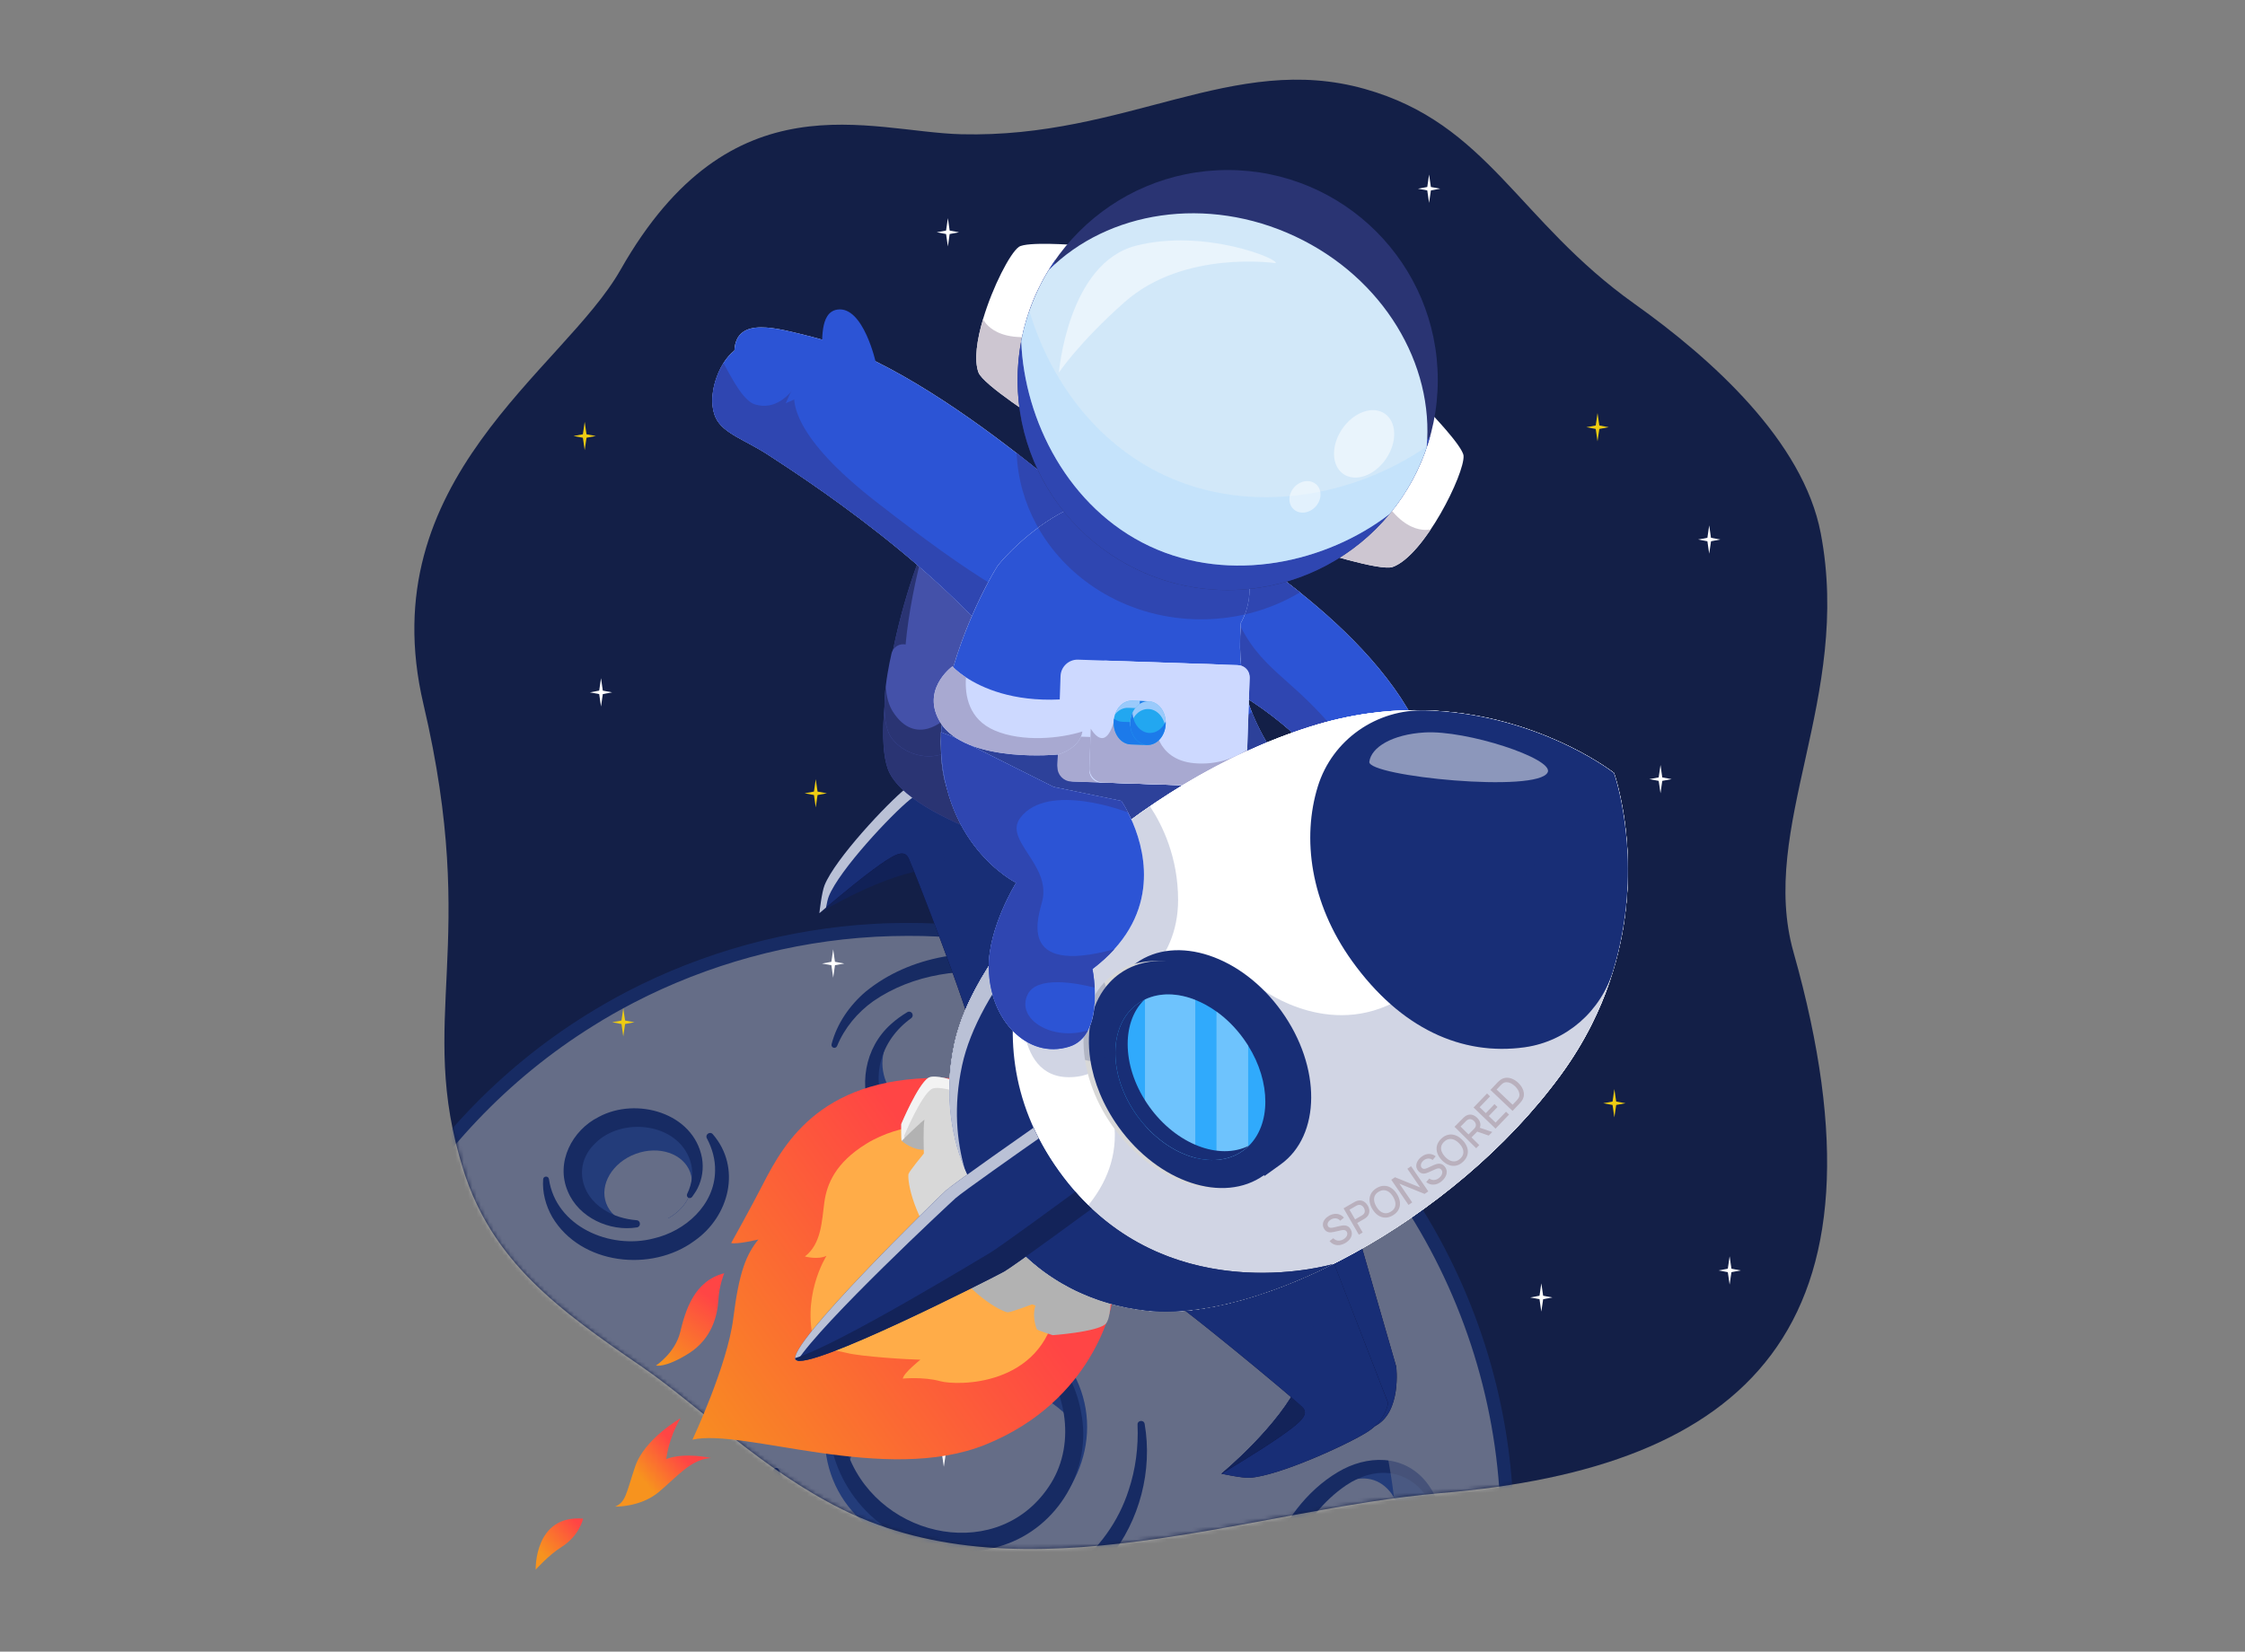 <?xml version="1.0" encoding="UTF-8"?>
<svg xmlns="http://www.w3.org/2000/svg" width="530" height="390" viewBox="0 0 530 390" fill="none">
  <rect x="0" y="0" width="530" height="390" fill="#808080" stroke="none"/>
  <path d="M99.956 166.229C113.409 223.463 98.126 240.337 109.371 276.189C116.189 297.928 131.911 309.273 151.436 322.661C165.195 332.105 179.762 346.975 198.98 356.48C242.108 377.799 296.03 356.235 340.211 352.555C411.962 346.577 448.588 313.933 423.411 224.833C415.069 195.316 437.262 164.819 429.841 125.91C425.701 104.172 404.091 84.702 385.895 71.763C358.284 52.13 351.313 29.216 322.23 21.01C291.103 12.23 266.018 32.661 226.979 31.7C205.267 31.169 172.647 17.627 146.498 63.7C133.046 87.411 87.495 113.196 99.956 166.229Z" fill="#131F47"></path>
  <g opacity="0.35">
    <mask id="mask0_1886_277" style="mask-type:luminance" maskUnits="userSpaceOnUse" x="97" y="18" width="335" height="348">
      <path d="M99.956 166.229C113.409 223.463 98.126 240.337 109.371 276.189C116.189 297.928 131.911 309.273 151.436 322.661C165.195 332.105 179.762 346.975 198.98 356.48C242.108 377.799 296.03 356.235 340.211 352.555C411.962 346.577 448.588 313.933 423.411 224.833C415.069 195.316 437.262 164.819 429.841 125.91C425.701 104.172 404.091 84.702 385.895 71.763C358.284 52.13 351.313 29.216 322.23 21.01C291.103 12.23 266.018 32.661 226.979 31.7C205.267 31.169 172.647 17.627 146.498 63.7C133.046 87.411 87.495 113.196 99.956 166.229Z" fill="white"></path>
    </mask>
    <g mask="url(#mask0_1886_277)">
      <path d="M355.003 376.53C354.4 382.039 353.46 387.548 352.192 393.026C349.279 405.597 344.576 417.984 337.993 429.829C300.007 498.182 213.792 522.793 145.425 484.814C90.992 454.572 64.291 393.762 74.85 335.731C77.549 320.881 82.691 306.215 90.429 292.295C102.512 270.556 119.471 253.243 139.179 240.968C142.348 238.986 145.589 237.136 148.901 235.419C166.698 226.19 186.304 220.804 206.35 219.69C206.524 219.68 206.708 219.669 206.882 219.659C208.109 219.598 209.335 219.537 210.572 219.516C213.015 219.455 215.469 219.455 217.912 219.506C234.533 219.925 251.277 223.287 267.326 229.818C272.632 231.964 277.866 234.458 282.997 237.31C284.101 237.923 285.195 238.546 286.279 239.19C286.933 239.568 287.577 239.967 288.221 240.365C336.153 269.677 360.809 323.477 355.003 376.53Z" fill="white"></path>
      <path d="M355.013 376.53C354.41 382.039 353.47 387.548 352.202 393.026C349.289 405.597 344.587 417.984 338.003 429.829C300.017 498.172 213.802 522.793 145.446 484.814C90.991 454.572 64.291 393.761 74.85 335.731C77.559 320.881 82.691 306.225 90.429 292.295C98.822 277.209 109.545 264.26 121.924 253.631C127.383 248.95 133.148 244.729 139.179 240.968C142.348 238.986 145.589 237.136 148.901 235.429C166.698 226.19 186.304 220.814 206.34 219.69C206.514 219.679 206.688 219.669 206.872 219.659C208.088 219.598 209.325 219.547 210.562 219.516C213.005 219.444 215.458 219.444 217.901 219.506C234.523 219.925 251.267 223.287 267.316 229.818C272.621 231.964 277.866 234.458 282.987 237.309C284.091 237.923 285.185 238.546 286.258 239.19C286.912 239.568 287.556 239.977 288.2 240.365C295.795 245.016 302.818 250.269 309.217 256.053C343.207 286.725 359.889 331.888 355.013 376.53Z" fill="white"></path>
      <path d="M157.79 287.661C154.877 281.774 153.742 275.754 153.312 271.727C157.381 271.339 161.184 273.015 162.717 276.234C164.598 280.2 162.4 285.105 157.79 287.661Z" fill="#4272D9"></path>
      <path d="M145.431 484.817C213.798 522.795 300.003 498.175 337.989 429.832C344.572 417.976 349.274 405.599 352.188 393.029C353.465 387.561 354.396 382.042 354.999 376.533C356.072 366.722 356.103 356.869 355.142 347.16C355.091 347.61 355.05 348.059 354.999 348.509C354.396 354.018 353.465 359.526 352.188 365.005C349.274 377.575 344.572 389.962 337.989 401.808C299.992 470.161 213.788 494.771 145.431 456.793C103.254 433.348 77.729 391.567 73.282 346.945C67.844 401.46 94.493 456.517 145.431 484.817Z" fill="#4272D9"></path>
      <path d="M300.357 376.581C296.493 393.833 301.789 407.794 312.185 407.773C322.581 407.743 335.083 394.18 338.947 376.929C342.811 359.677 336.575 345.276 326.179 345.297C315.783 345.328 304.221 359.329 300.357 376.581Z" fill="#4272D9"></path>
      <path d="M292.655 365.155C287.186 377.971 287.871 393.24 295.006 405.147C297.388 408.99 300.669 412.22 305.157 413.824C305.678 414.008 305.944 414.58 305.76 415.102C305.617 415.5 305.249 415.746 304.85 415.756C302.152 415.827 299.381 415.03 296.948 413.701C280.91 404.268 277.853 376.97 290.651 363.775C291.602 362.804 293.228 363.919 292.655 365.155Z" fill="#1F4299"></path>
      <path d="M150.692 288.416C158.451 287.919 164.397 282.155 163.973 275.542C163.549 268.928 156.916 263.97 149.157 264.467C141.399 264.964 135.453 270.728 135.877 277.342C136.301 283.955 142.934 288.913 150.692 288.416Z" fill="#4272D9"></path>
      <path d="M155.986 288.463C161.461 286.437 164.572 281.212 162.936 276.792C161.3 272.372 155.535 270.431 150.061 272.457C144.586 274.483 141.475 279.708 143.111 284.128C144.747 288.548 150.512 290.489 155.986 288.463Z" fill="white"></path>
      <path d="M150.357 289.822C143.978 290.854 136.608 287.543 134.042 281.298C131.108 274.461 135.054 266.857 141.382 263.719C150.214 258.967 163.728 262.738 165.721 273.408C166.15 275.871 165.792 278.396 164.678 280.603C164.32 281.329 163.84 281.963 163.4 282.606C163.186 282.913 162.756 282.995 162.45 282.78C162.174 282.586 162.082 282.218 162.225 281.922C163.472 279.377 163.779 276.536 162.94 274.062C159.956 265.027 146.728 263.658 140.492 269.984C135.473 274.798 136.833 282.044 142.557 285.621C144.775 287.083 147.474 287.89 150.295 288.125C151.297 288.197 151.348 289.679 150.357 289.822Z" fill="#1F4299"></path>
      <path d="M168.265 267.804C175.124 275.714 172.19 287.222 163.972 292.976C153.77 300.519 137.077 298.659 130.381 287.386C128.817 284.657 127.999 281.499 128.224 278.453C128.296 277.636 129.471 277.605 129.594 278.413C131.25 289.675 144.069 295.092 154.271 292.435C161.764 290.728 168.705 284.545 168.817 276.481C168.889 273.864 168.173 271.228 166.875 268.775C166.394 267.896 167.611 267.058 168.265 267.804Z" fill="#1F4299"></path>
      <path d="M111.876 308.362C125.677 309.374 135.797 321.506 137.156 334.843C138.976 350.163 130.686 366.015 117.264 373.476C113.512 375.561 109.341 377.012 105.079 377.503C102.963 377.809 100.816 377.748 98.731 377.564C98.189 377.513 97.79 377.043 97.831 376.501C97.872 376.01 98.26 375.642 98.731 375.602C99.426 375.489 100.213 375.366 100.908 375.275C101.337 375.162 102.595 374.917 103.044 374.804C107.655 373.588 112.05 371.452 115.812 368.509C128.662 358.738 134.999 339.933 127.905 324.97C124.746 318.194 118.603 312.982 111.427 310.764C110.057 310.335 110.435 308.27 111.876 308.362Z" fill="#1F4299"></path>
      <path d="M122.622 346.293C124.976 333.015 117.961 320.67 106.953 318.719C95.946 316.769 85.115 325.952 82.761 339.231C80.408 352.509 87.423 364.854 98.43 366.805C109.438 368.755 120.269 359.572 122.622 346.293Z" fill="#4272D9"></path>
      <path d="M101.959 363.616C109.156 363.697 116.475 358.802 120.237 350.575C125.235 339.608 122.036 326.884 113.081 322.142C111.813 321.467 110.505 320.997 109.166 320.711C103.881 322.867 99.148 327.385 96.275 333.67C91.195 344.79 93.791 357.586 101.959 363.616Z" fill="white"></path>
      <path d="M82.745 333.699C86.231 324.45 96.096 317.265 106.287 318.246C117.665 319.125 125.28 329.488 124.953 340.434C124.851 345.279 123.4 350.041 120.895 354.17C115.539 363.144 104.202 369.133 93.877 365.77C91.455 364.973 89.206 363.716 87.345 362.05C85.475 360.394 83.993 358.371 82.991 356.173C82.766 355.673 82.981 355.09 83.481 354.865C83.921 354.661 84.422 354.814 84.698 355.182C89.819 362.285 98.989 363.972 106.543 359.853C111.869 357.022 115.804 351.901 117.511 346.168C120.394 336.714 116.039 325.635 105.613 324.041C97.466 322.774 89.37 327.894 84.923 334.803C84.125 336.029 82.224 335.069 82.745 333.699Z" fill="#1F4299"></path>
      <path d="M270.227 336.212C272.129 347.199 269.052 359.065 261.998 367.772C247.227 386.363 219.453 388.121 200.767 374.467C191.74 367.977 184.994 358.257 182.561 347.434C182.407 346.606 183.573 346.249 183.879 347.066C185.679 352.064 188.214 356.745 191.454 360.853C201.022 373.077 216.765 380.292 232.272 378.729C247.738 377.39 261.702 366.73 266.455 351.859C268.101 346.944 268.776 341.67 268.551 336.396C268.489 335.364 270.033 335.16 270.227 336.212Z" fill="#1F4299"></path>
      <path d="M233.392 365.598C249.945 360.94 259.922 344.933 255.674 329.844C251.427 314.756 234.565 306.3 218.012 310.957C201.458 315.615 191.482 331.622 195.729 346.711C199.976 361.799 216.839 370.255 233.392 365.598Z" fill="#4272D9"></path>
      <path d="M200.164 346.114C202.801 355.813 211.531 363.581 222.939 365.154C238.14 367.239 252.349 357.561 254.68 343.539C255.017 341.556 255.089 339.594 254.925 337.682C250.304 331.499 243.016 327.043 234.307 325.837C218.881 323.711 204.365 332.603 200.164 346.114Z" fill="white"></path>
      <path d="M229.017 308.554C241.795 310.097 253.019 320.665 255.216 333.44C257.915 346.87 249.809 360.657 236.786 364.878C227.401 368.087 216.617 366.176 208.654 360.371C196.561 351.775 191.542 334.789 199.525 321.789C200.353 320.44 201.324 319.183 202.367 318.008C202.623 317.721 203.052 317.701 203.338 317.957C203.604 318.192 203.635 318.59 203.43 318.866C201.662 321.268 200.333 323.956 199.505 326.766C197.859 332.357 198.196 338.448 200.353 343.824C208.081 363.58 236.254 369.262 248.081 350.293C254.184 340.492 251.659 327.022 243.727 318.907C239.76 314.666 234.486 311.63 228.71 310.21C227.677 309.964 227.953 308.431 229.017 308.554Z" fill="#1F4299"></path>
      <path d="M268.164 283.365C273.132 280.095 276.832 275.669 278.621 270.314C281.852 260.605 277.916 250.599 269.452 242.28C263.901 236.822 256.337 232.335 247.423 229.699C224.913 223.045 202.332 230.69 196.976 246.777C194.982 252.766 195.657 259.072 198.448 264.979C203.16 274.954 214.047 283.202 228.184 287.382" fill="white"></path>
      <path d="M277.81 270.043C280.325 260.947 275.99 251.769 269.612 245.31C254.319 229.591 224.889 223.52 206.172 236.398C202.42 239.076 199.384 242.704 197.616 246.996C197.473 247.344 197.064 247.518 196.716 247.374C196.4 247.242 196.236 246.894 196.318 246.567C197.565 241.712 200.58 237.379 204.383 234.139C225.564 216.898 263.356 225.738 276.992 248.713C279.548 253.067 281.194 258.126 280.989 263.226C280.897 265.771 280.355 268.275 279.415 270.585C279.241 271.024 278.74 271.229 278.301 271.055C277.912 270.881 277.698 270.442 277.81 270.043Z" fill="#1F4299"></path>
      <path d="M269.664 263.943C271.745 251.157 259.167 238.472 241.57 235.609C223.973 232.746 208.02 240.79 205.94 253.576C203.859 266.362 216.437 279.047 234.034 281.91C251.631 284.773 267.584 276.729 269.664 263.943Z" fill="#4272D9"></path>
      <path d="M262.909 254.553C263.669 245.055 252.073 236.379 237.008 235.173C221.943 233.967 209.114 240.689 208.354 250.186C207.593 259.684 219.189 268.36 234.254 269.566C249.319 270.772 262.148 264.05 262.909 254.553Z" fill="white"></path>
      <path d="M215.116 240.423C207.827 245.676 205.251 254.547 209.442 262.631C216.128 275.284 231.942 281.355 245.732 280.425C256.557 279.812 268.63 272.995 267.607 260.874C266.248 249.13 255.433 241.118 244.893 237.306C244.086 237.019 244.454 235.803 245.282 235.997C257.15 238.828 269.529 247.536 271.359 260.465C272.8 271.063 265.062 279.781 255.474 282.98C246.427 286.189 236.297 285.566 227.372 282.398C218.438 279.147 210.097 273.036 206.1 264.185C202.594 256.571 204.035 247.434 210.383 241.792C211.559 240.719 212.847 239.81 214.186 239.002C214.584 238.757 215.116 238.89 215.351 239.299C215.576 239.687 215.474 240.167 215.116 240.423Z" fill="#1F4299"></path>
      <path d="M329.102 380.13C333.978 365.762 331.858 352.055 324.368 349.514C316.878 346.973 306.853 356.561 301.977 370.929C297.101 385.298 299.221 399.005 306.711 401.546C314.201 404.087 324.226 394.499 329.102 380.13Z" fill="white"></path>
      <path d="M337.455 354.405C332.906 346.832 324.851 345.963 317.777 350.725C307.105 357.982 300.992 372.198 300.553 384.871C300.379 391.985 302.199 400.979 309.303 404.086C313.924 406.007 319.188 404.27 323.246 401.49C329.952 396.87 334.552 389.941 337.772 382.459C338.099 381.672 339.306 382.102 339.06 382.919C335.871 393.589 328.531 405.026 317.195 408.276C306.707 411.056 298.938 403.38 296.863 393.6C294.91 384.943 296.382 375.847 299.612 367.752C302.935 359.699 308.25 352.105 315.866 347.588C322.633 343.541 331.342 343.326 336.648 349.867C337.588 351.022 338.345 352.299 338.968 353.608C339.173 354.037 338.989 354.538 338.559 354.742C338.14 354.916 337.67 354.773 337.455 354.405Z" fill="#1F4299"></path>
      <g opacity="0.6">
        <path d="M324.34 310.045C318.012 324.967 336.259 348.289 327.539 390.724C323.839 408.722 345.725 396.529 347.105 360.145C348.372 326.418 328.797 299.528 324.34 310.045Z" fill="white"></path>
      </g>
      <g opacity="0.6">
        <path d="M297.817 273.298C299.186 279.205 309.082 285.705 315.522 296.437C322.411 307.904 332.317 305.563 323.894 284.142C314.908 261.309 295.241 262.168 297.817 273.298Z" fill="white"></path>
      </g>
      <path d="M213.993 504.231C189.98 504.231 166.244 498.129 144.675 486.151C91.039 456.349 62.365 395.794 73.344 335.453C76.145 320.082 81.44 305.313 89.086 291.547C100.883 270.34 117.923 252.403 138.368 239.669C141.537 237.686 144.849 235.795 148.192 234.058C166.081 224.778 186.157 219.279 206.254 218.155L206.51 218.145C206.602 218.134 206.704 218.134 206.796 218.124C208.115 218.053 209.341 218.002 210.517 217.981C212.929 217.92 215.424 217.91 217.928 217.971C235.132 218.4 251.938 221.916 267.885 228.396C273.272 230.572 278.608 233.117 283.719 235.969C284.792 236.572 285.927 237.205 287.041 237.87C287.695 238.248 288.35 238.657 289.004 239.055C312.485 253.415 331.202 274.101 343.131 298.875C354.805 323.117 359.436 350.027 356.512 376.682C355.909 382.231 354.948 387.842 353.67 393.351C350.665 406.32 345.83 418.84 339.318 430.553C320.744 463.963 290.271 488.154 253.512 498.65C240.479 502.391 227.2 504.231 213.993 504.231ZM214.34 220.986C213.083 220.986 211.836 221.006 210.599 221.037C209.454 221.068 208.258 221.109 206.949 221.18L206.704 221.19C206.602 221.2 206.5 221.2 206.397 221.211C186.75 222.315 167.103 227.69 149.592 236.776C146.321 238.473 143.08 240.312 139.983 242.264C119.968 254.723 103.295 272.281 91.754 293.029C84.282 306.509 79.089 320.971 76.359 336.005C65.616 395.047 93.666 454.315 146.168 483.473C167.655 495.411 190.962 501.073 213.962 501.073C263.223 501.073 311.074 475.093 336.64 429.071C343.019 417.604 347.741 405.36 350.685 392.656C351.943 387.26 352.873 381.771 353.466 376.344C359.344 322.657 333.399 269.788 287.389 241.651C286.755 241.253 286.121 240.864 285.477 240.496C284.383 239.842 283.269 239.219 282.227 238.626C277.218 235.846 272.004 233.352 266.73 231.216C251.13 224.87 234.683 221.436 217.846 221.017C216.681 221.006 215.506 220.986 214.34 220.986Z" fill="#1F4299"></path>
    </g>
  </g>
  <path d="M406.137 127.397L403.939 127.806L403.51 130.739L403.081 127.806L400.883 127.397L403.081 126.988L403.51 124.055L403.929 126.988L406.137 127.397Z" fill="white"></path>
  <path d="M379.78 100.873L377.572 101.282L377.143 104.215L376.713 101.282L374.516 100.873L376.724 100.464L377.143 97.531L377.572 100.464L379.78 100.873Z" fill="#EECC13"></path>
  <path d="M340.004 44.553L337.806 44.962L337.377 47.905L336.948 44.962L334.75 44.553L336.948 44.154L337.377 41.211L337.806 44.154L340.004 44.553Z" fill="white"></path>
  <path d="M226.405 54.85L224.197 55.259L223.778 58.192L223.349 55.259L221.141 54.85L223.349 54.441L223.778 51.508L224.197 54.441L226.405 54.85Z" fill="white"></path>
  <path d="M140.663 102.951L138.465 103.36L138.036 106.293L137.606 103.36L135.398 102.951L137.606 102.543L138.036 99.609L138.455 102.543L140.663 102.951Z" fill="#EECC13"></path>
  <path d="M144.512 163.483L142.314 163.891L141.885 166.825L141.456 163.891L139.258 163.483L141.456 163.074L141.885 160.141L142.314 163.074L144.512 163.483Z" fill="white"></path>
  <path d="M195.218 187.319L193.01 187.727L192.58 190.661L192.161 187.727L189.953 187.319L192.161 186.91L192.58 183.977L193.01 186.91L195.218 187.319Z" fill="#EECC13"></path>
  <path d="M149.78 241.381L147.572 241.79L147.143 244.723L146.724 241.79L144.516 241.381L146.724 240.972L147.143 238.039L147.572 240.972L149.78 241.381Z" fill="#EECC13"></path>
  <path d="M199.327 227.516L197.119 227.915L196.7 230.858L196.271 227.915L194.062 227.516L196.271 227.108L196.7 224.164L197.119 227.108L199.327 227.516Z" fill="white"></path>
  <path d="M225.45 343.014L223.252 343.423L222.822 346.356L222.393 343.423L220.195 343.014L222.393 342.605L222.822 339.672L223.252 342.605L225.45 343.014Z" fill="white"></path>
  <path d="M394.639 183.975L392.431 184.384L392.012 187.317L391.583 184.384L389.375 183.975L391.583 183.566L392.012 180.633L392.431 183.566L394.639 183.975Z" fill="white"></path>
  <path d="M383.746 260.508L381.549 260.907L381.119 263.851L380.69 260.907L378.492 260.508L380.69 260.1L381.119 257.156L381.549 260.1L383.746 260.508Z" fill="#EECC13"></path>
  <path d="M410.957 299.983L408.76 300.391L408.33 303.325L407.901 300.391L405.703 299.983L407.901 299.574L408.33 296.641L408.76 299.574L410.957 299.983Z" fill="white"></path>
  <path d="M366.504 306.365L364.306 306.774L363.877 309.708L363.448 306.774L361.25 306.365L363.448 305.957L363.877 303.023L364.306 305.957L366.504 306.365Z" fill="white"></path>
  <path d="M163.477 339.941C163.477 339.941 171.726 322.393 173.106 311.344C174.486 300.296 176.152 296.27 179.035 292.682C179.035 292.682 173.842 293.909 172.615 293.51C172.615 293.51 177.277 285.16 180.016 279.805C185.24 269.615 194.215 253.539 224.187 254.571L262.459 307.931C262.459 307.931 258.432 330.681 232.671 341.106C209.089 350.641 175.478 337.202 163.477 339.941Z" fill="url(#paint0_linear_1886_277)"></path>
  <path d="M222.633 265.58C222.633 265.58 212.952 264.865 204.508 270.077C197.302 274.523 195.196 279.521 194.603 283.956C194.01 288.392 193.898 293.706 190.023 296.691C190.023 296.691 193.1 297.518 195.114 296.537C195.114 296.537 188.715 306.574 192.61 318.358C192.61 318.358 196.607 318.623 199.949 319.472C203.282 320.32 214.301 321.015 217.286 321.066C217.286 321.066 213.32 324.183 213.136 325.522C213.136 325.522 218.002 325.042 221.968 326.135C225.945 327.229 246.011 327.505 249.323 308.853C252.625 290.19 222.633 265.58 222.633 265.58Z" fill="#FFAC48"></path>
  <path d="M170.978 300.648C170.978 300.648 169.802 303.398 169.587 306.985C169.383 310.572 168.105 316.132 162.554 319.607C157.004 323.082 154.867 322.438 154.867 322.438C154.867 322.438 159.365 319.474 160.571 314.589C161.767 309.704 163.73 302.488 170.978 300.648Z" fill="url(#paint1_linear_1886_277)"></path>
  <path d="M160.662 334.883C160.662 334.883 152.147 339.727 149.939 346.309C147.731 352.901 147.751 354.608 145.227 355.753C145.227 355.753 151.176 355.937 155.51 352.319C159.844 348.701 163.126 344.531 167.849 344.275C167.849 344.275 161.817 342.844 157.289 344.5C157.299 344.51 157.78 339.686 160.662 334.883Z" fill="url(#paint2_linear_1886_277)"></path>
  <path d="M244.796 313.919C244.796 313.919 243.242 310.445 244.837 307.389C246.431 304.333 249.989 306.53 249.989 306.53L254.313 309.75L253.659 313.194L244.796 313.919Z" fill="#B2B2B2"></path>
  <path d="M212.852 269.377C212.852 269.377 215.642 271.963 219.046 271.431C222.45 270.9 221.52 266.832 221.52 266.832L219.864 261.702L216.388 261.211L212.852 269.377Z" fill="#B2B2B2"></path>
  <path d="M259.044 204.423L230.606 184.657C230.606 184.657 220.803 179.956 215.753 184.882C210.703 189.818 193.438 215.614 193.438 215.614C193.438 215.614 208.597 206.191 220.312 205.077C232.027 203.963 246.972 219.028 246.972 219.028" fill="#112157"></path>
  <path d="M252.778 209.561L221.876 183.734C221.876 183.734 217.981 182.845 213.872 186.146C209.497 189.652 197.189 202.754 194.664 209.019C193.969 210.746 193.438 215.631 193.438 215.631C193.438 215.631 201.074 209.08 206.042 205.421C210.999 201.763 213.402 200.393 214.495 202.641C215.651 205.002 229.359 240.385 229.492 244.136C229.614 247.876 252.778 209.561 252.778 209.561Z" fill="#090B33"></path>
  <path d="M252.778 209.553C252.778 209.553 239.969 230.739 233.356 240.06C231.076 243.28 229.522 245.079 229.492 244.118C229.359 240.367 215.651 204.984 214.495 202.623C213.391 200.375 210.999 201.745 206.042 205.403C201.074 209.062 193.438 215.624 193.438 215.624C193.438 215.624 193.969 210.738 194.664 209.011C197.189 202.756 209.497 189.654 213.872 186.138C217.981 182.837 221.876 183.726 221.876 183.726L223.542 185.116L252.778 209.553Z" fill="#182E76"></path>
  <g opacity="0.7">
    <path d="M252.778 209.55C252.778 209.55 252.522 209.98 252.062 210.736L224.544 187.74L222.878 186.35C222.878 186.35 218.983 185.461 214.874 188.762C210.499 192.268 198.191 205.37 195.666 211.635C195.421 212.238 195.196 213.25 195.012 214.293C194.041 215.11 193.438 215.631 193.438 215.631C193.438 215.631 193.969 210.746 194.664 209.019C197.189 202.764 209.497 189.662 213.872 186.146C217.981 182.845 221.876 183.734 221.876 183.734L223.542 185.124L252.778 209.55Z" fill="white"></path>
  </g>
  <g opacity="0.2">
    <path d="M252.779 209.554C252.779 209.554 239.971 230.741 233.357 240.061C228.266 228.645 219.731 206.294 223.533 185.117L252.779 209.554Z" fill="#182E76"></path>
  </g>
  <path d="M264.912 116.76L263.502 125.1L262.786 129.351L250.356 202.62C250.356 202.62 245.51 201.465 239.142 199.391C237.895 198.982 236.586 198.542 235.257 198.072C225.28 194.536 213.443 189.14 210.049 182.578C204.969 172.777 213.31 133.347 223.359 119.427C227.959 113.05 243.333 113.663 254.026 114.981C255.222 115.125 256.356 115.288 257.419 115.441C261.876 116.106 264.912 116.76 264.912 116.76Z" fill="#4451A9"></path>
  <path d="M263.49 125.104L262.775 129.355L252.91 187.529L250.355 202.625C250.355 202.625 250.253 202.604 250.058 202.553C250.007 202.543 249.936 202.522 249.874 202.502C249.823 202.492 249.762 202.471 249.701 202.461C249.649 202.451 249.609 202.441 249.557 202.43C249.537 202.42 249.517 202.42 249.496 202.42C249.414 202.4 249.312 202.369 249.21 202.349C249.189 202.349 249.169 202.338 249.138 202.328C249.057 202.308 248.965 202.287 248.873 202.257C248.75 202.226 248.617 202.185 248.484 202.154C248.382 202.124 248.28 202.103 248.177 202.073C248.065 202.042 247.963 202.011 247.85 201.981C247.707 201.94 247.564 201.899 247.411 201.868C247.104 201.787 246.777 201.695 246.44 201.603C246.133 201.521 245.816 201.429 245.489 201.337C245.111 201.224 244.712 201.112 244.293 200.989C242.77 200.54 241.022 200.008 239.141 199.395C238.773 199.272 238.405 199.15 238.027 199.027C237.761 198.945 237.495 198.853 237.229 198.761C236.585 198.547 235.921 198.312 235.246 198.077C225.269 194.54 213.432 189.144 210.038 182.583C205.847 174.509 210.764 146.352 218.247 128.885C213.861 144.614 211.847 162.101 215.006 168.182C216.57 171.187 227.058 164.288 228.04 159.158C230.575 145.902 236.371 129.427 250.477 122.089C250.845 121.895 257.582 124.399 263.49 125.104Z" fill="#2A3473"></path>
  <path d="M214.01 152.249L227.707 156.47C228.934 156.848 229.752 158.013 229.701 159.321C229.517 164.094 228.546 175.112 223.414 177.657C219.151 179.772 213.335 178.096 210.524 174.325C207.386 170.114 209.277 159.526 210.462 154.344C210.83 152.729 212.456 151.769 214.01 152.249Z" fill="#4451A9"></path>
  <path d="M229.705 159.316C229.531 164.089 228.55 175.106 223.418 177.651C219.155 179.767 213.339 178.091 210.528 174.319C208.596 171.723 208.575 166.726 209.117 162.055C209.25 164.477 209.833 166.562 210.794 168.054C216.303 176.609 223.326 169.577 223.326 169.577C223.326 169.577 223.807 171.774 224.502 172.061C227.435 173.215 228.897 163.373 229.541 158.273C229.664 158.59 229.715 158.948 229.705 159.316Z" fill="#2A3473"></path>
  <path d="M244.342 124.007C237.79 122.229 230.93 120.389 224.122 120.358C221.669 120.358 221.557 116.792 224.02 116.648C229.561 117.027 234.743 118.703 239.957 120.399C241.633 120.972 243.299 121.564 244.966 122.198C245.456 122.392 245.702 122.944 245.518 123.435C245.323 123.905 244.812 124.15 244.342 124.007Z" fill="#182E76"></path>
  <path d="M187.914 91.011C188.405 89.765 189.008 89.172 189.008 89.172C189.008 89.172 188.63 89.969 187.914 91.011Z" fill="#D8D8D8"></path>
  <path d="M266.469 129.685C266.469 129.685 222.493 87.2 191.601 79.524C183.587 77.531 173.794 74.516 173.385 82.774C169.439 85.84 166.73 93.853 168.979 98.657C170.758 102.428 176.043 103.889 181.543 107.528C187.042 111.166 225.274 135.235 243.112 162.104" fill="white"></path>
  <path d="M266.471 129.688L247.181 156.455L243.113 162.096C242.97 161.882 242.827 161.677 242.684 161.463C224.682 134.849 186.992 111.128 181.544 107.52C176.044 103.871 170.759 102.42 168.981 98.649C167.274 95.01 168.419 89.522 170.79 85.741C171.547 84.535 172.426 83.513 173.387 82.766C173.785 74.508 183.578 77.523 191.603 79.516C222.495 87.212 266.471 129.688 266.471 129.688Z" fill="#2C54D5"></path>
  <path d="M263.356 127.061L256.108 137.118C246.673 129.933 240.498 119.12 240.008 106.938C253.471 117.526 263.356 127.061 263.356 127.061Z" fill="#2F46B1"></path>
  <path d="M306.897 139.878C300.14 143.915 292.136 146.246 283.539 146.246C282.844 146.246 282.169 146.236 281.484 146.195L281.903 122.984C281.903 122.995 293.915 129.495 306.897 139.878Z" fill="#E5E5E5"></path>
  <path d="M293.867 145.086C290.555 145.842 287.1 146.241 283.542 146.241C266.89 146.241 252.426 137.482 245.086 124.604C253.11 118.707 265.439 113.178 279.065 119.699C297.731 128.631 295.625 140.436 293.867 145.086Z" fill="#D8D8D8"></path>
  <path d="M255.204 147.092L243.121 162.106C242.978 161.891 242.835 161.687 242.691 161.472C224.69 134.858 187 111.137 181.552 107.529C176.052 103.881 170.767 102.429 168.989 98.658C167.281 95.02 168.426 89.531 170.798 85.75C172.996 89.746 175.551 94.683 178.25 95.5C182.973 96.921 186.315 93.354 187.92 91.013C186.489 94.662 187.338 103.298 206.821 118.475C229.464 136.095 242.64 144.465 255.204 147.092Z" fill="#2F46B1"></path>
  <path d="M206.821 85.835C206.821 85.835 203.867 72.161 197.672 73.101C193.307 73.765 194.35 81.093 193.911 83.148C193.635 83.802 189.842 84.875 185.508 95.207" fill="#2C54D5"></path>
  <path d="M281.902 123C281.902 123 319.52 143.359 333.586 169.625L311.271 179.017C311.271 179.017 297.736 163.666 281.258 158.771" fill="white"></path>
  <path d="M333.586 169.609L318.089 176.13L311.271 179.002C311.271 179.002 297.736 163.651 281.258 158.755L281.472 146.624L281.892 122.984C281.902 122.995 319.52 143.343 333.586 169.609Z" fill="#2C54D5"></path>
  <path d="M318.089 176.14L311.271 179.012C311.271 179.012 297.736 163.661 281.258 158.765C281.258 158.765 286.972 136.485 292.87 147.952C298.779 159.419 306.241 160.4 318.089 176.14Z" fill="#2F46B1"></path>
  <path d="M306.897 139.878C300.14 143.915 292.136 146.246 283.539 146.246C282.844 146.246 282.169 146.236 281.484 146.195L281.903 122.984C281.903 122.995 293.915 129.495 306.897 139.878Z" fill="#2F46B1"></path>
  <path d="M235.546 133.549C231.294 140.366 221.245 160.551 222.196 178.304C222.809 189.71 227.358 193.726 235.751 199.705C259.262 216.446 301.429 179.234 301.429 179.234C301.429 179.234 295.275 170.087 294.048 163.229C293.374 159.468 292.321 156.126 292.944 147.091C292.944 147.091 302.819 131.066 279.083 119.701C255.347 108.336 235.546 133.549 235.546 133.549Z" fill="white"></path>
  <path d="M301.43 179.238C301.43 179.238 259.274 216.45 235.752 199.699C227.349 193.72 222.8 189.714 222.197 178.308C222.003 174.731 222.259 171.052 222.821 167.413C225.059 152.962 232.154 139.001 235.548 133.554C235.548 133.554 255.338 108.35 279.074 119.705C302.81 131.07 292.936 147.095 292.936 147.095C292.312 156.13 293.365 159.462 294.04 163.223C294.326 164.797 294.868 166.504 295.542 168.18C297.781 173.811 301.43 179.238 301.43 179.238Z" fill="#2C54D5"></path>
  <path d="M301.43 179.239C301.43 179.239 259.274 216.451 235.752 199.7C227.349 193.721 222.8 189.715 222.197 178.309C222.003 174.732 222.259 171.052 222.821 167.414C239.902 175.457 282.172 177.236 295.542 168.181C297.781 173.812 301.43 179.239 301.43 179.239Z" fill="#2D419A"></path>
  <path d="M293.867 145.086C290.555 145.842 287.1 146.241 283.542 146.241C266.89 146.241 252.426 137.482 245.086 124.604C253.11 118.707 265.439 113.178 279.065 119.699C297.731 128.631 295.625 140.436 293.867 145.086Z" fill="#2F46B1"></path>
  <path d="M253.531 184.54L286.539 185.654C288.737 185.726 290.597 183.988 290.679 181.791L291.384 161.013C291.456 158.816 289.718 156.956 287.52 156.874L254.512 155.76C252.314 155.688 250.454 157.426 250.372 159.623L249.667 180.401C249.585 182.609 251.323 184.469 253.531 184.54Z" fill="#CDD9FF"></path>
  <path d="M249.896 173.76L249.65 181.077C249.589 182.917 251.041 184.47 252.881 184.532L287.207 185.697C289.037 185.758 290.591 184.307 290.652 182.467L291.398 160.371C291.46 158.531 290.008 156.978 288.178 156.917L283.977 156.773L283.476 171.562C283.415 173.402 281.861 174.853 280.021 174.792L249.896 173.76Z" fill="#A8A9D1"></path>
  <path d="M259.878 184.772L291.363 185.835C292.896 185.886 294.184 184.68 294.235 183.147L295.023 159.936C295.074 158.403 293.867 157.116 292.334 157.064L260.849 156.002C259.316 155.95 258.028 157.156 257.977 158.689L257.19 181.9C257.128 183.433 258.335 184.721 259.878 184.772Z" fill="#CDD9FF"></path>
  <path d="M295.001 160.192L294.235 182.881C294.173 184.567 292.763 185.875 291.086 185.824L260.133 184.782C258.446 184.72 257.138 183.32 257.189 181.634L257.956 158.945C258.017 157.269 259.417 155.95 261.104 156.001L292.057 157.044C293.744 157.105 295.063 158.516 295.001 160.192Z" fill="#CDD9FF"></path>
  <path d="M294.429 177.061L294.235 182.886C294.174 184.573 292.763 185.881 291.087 185.83L260.42 184.787C258.58 184.726 257.128 183.173 257.189 181.333L257.506 172.063C257.506 172.073 257.516 172.084 257.516 172.094C261.237 177.838 262.904 170.469 262.904 170.469L272.635 170.796C272.635 170.796 272.646 179.35 281.897 180.209C287.315 180.709 291.577 178.911 294.429 177.061Z" fill="#A8A9D1"></path>
  <path d="M262.917 170.466C262.825 173.317 264.614 175.688 266.935 175.77L270.85 175.903L271.198 165.58L267.282 165.447C264.962 165.366 263.009 167.614 262.917 170.466Z" fill="#22A7F0"></path>
  <g opacity="0.7">
    <path d="M263.234 168.677C264.032 167.686 265.146 167.083 266.362 167.134L270.267 167.267L269.971 175.872L270.83 175.903L271.177 165.58L267.262 165.447C265.483 165.386 263.899 166.735 263.234 168.677Z" fill="#CDD9FF"></path>
  </g>
  <path d="M262.917 170.472C262.825 173.324 264.625 175.695 266.935 175.777L270.85 175.91L271.198 165.587L269.092 165.516L268.918 170.575L265.013 170.442C264.267 170.421 263.582 170.156 262.989 169.716C262.948 169.961 262.928 170.217 262.917 170.472Z" fill="#1C7AEA"></path>
  <path d="M275.2 170.899C275.297 168.05 273.5 165.677 271.186 165.599C268.873 165.521 266.919 167.767 266.823 170.615C266.727 173.464 268.524 175.837 270.837 175.915C273.15 175.993 275.104 173.748 275.2 170.899Z" fill="#22A7F0"></path>
  <g opacity="0.7">
    <path d="M266.832 170.606C266.822 170.912 266.832 171.219 266.863 171.526C267.292 169.124 269.06 167.356 271.125 167.417C273.18 167.489 274.836 169.379 275.102 171.802C275.153 171.505 275.184 171.199 275.194 170.892C275.286 168.04 273.497 165.669 271.187 165.588C268.876 165.516 266.924 167.754 266.832 170.606Z" fill="#CDD9FF"></path>
  </g>
  <path d="M266.832 170.599C266.74 173.45 268.528 175.821 270.849 175.903C273.159 175.985 275.112 173.736 275.204 170.885C275.214 170.711 275.204 170.538 275.193 170.374C274.447 172.03 272.996 173.123 271.37 173.072C269.193 173.001 267.476 170.895 267.363 168.289C267.046 168.974 266.862 169.761 266.832 170.599Z" fill="#1C7AEA"></path>
  <path d="M137.666 358.59C137.666 358.59 136.828 362.596 132.555 365.294C129.478 367.236 126.463 370.639 126.463 370.639C126.463 370.639 126.064 357.629 137.666 358.59Z" fill="url(#paint3_linear_1886_277)"></path>
  <path d="M225.726 255.302C225.726 255.302 220.636 253.554 219.143 254.515C216.669 256.12 212.764 265.42 212.764 265.42C212.764 265.42 212.723 269.201 212.846 269.385C212.846 269.385 218.039 264.306 218.244 264.418C217.906 266.054 218.111 271.685 218.1 272.38C218.1 272.38 214.676 276.519 214.482 277.214C214.277 277.909 214.533 285.227 222.424 296.234L240.569 283.224L225.726 255.302Z" fill="#D8D8D8"></path>
  <g opacity="0.7">
    <path d="M240.582 283.213L240.071 283.581L226.454 257.969C226.454 257.969 221.364 256.211 219.871 257.182C217.397 258.787 213.493 268.087 213.493 268.087C213.493 268.087 213.493 268.363 213.493 268.772C213.114 269.14 212.879 269.375 212.879 269.375C212.746 269.191 212.787 265.42 212.787 265.42C212.787 265.42 216.692 256.109 219.166 254.515C220.658 253.554 225.749 255.302 225.749 255.302L240.582 283.213Z" fill="white"></path>
  </g>
  <path d="M262.266 306.232C262.266 306.232 262.286 311.619 260.896 312.722C258.586 314.552 248.517 315.267 248.517 315.267C248.517 315.267 244.919 314.102 244.796 313.918C244.796 313.918 251.277 310.637 251.236 310.402C249.58 310.198 244.305 308.195 243.641 307.99C243.641 307.99 238.622 309.901 237.896 309.871C237.17 309.84 230.321 307.254 222.43 296.237L240.574 283.227L262.266 306.232Z" fill="#B2B2B2"></path>
  <path d="M320.026 289.445L329.624 322.712C329.624 322.712 330.933 333.505 324.646 336.704C318.349 339.903 288.367 347.977 288.367 347.977C288.367 347.977 302.157 336.643 306.972 325.911C311.787 315.18 302.31 296.191 302.31 296.191" fill="#090B33"></path>
  <path d="M324.646 336.706C318.349 339.905 288.367 347.979 288.367 347.979C288.367 347.979 302.157 336.645 306.962 325.914C308.873 321.642 308.526 316.072 307.422 310.91C305.735 303.092 302.3 296.193 302.3 296.193L320.026 289.438L323.982 303.163L329.624 322.715C329.624 322.715 330.933 333.518 324.646 336.706Z" fill="#182E76"></path>
  <path d="M322.101 337.794C312.666 341.433 288.367 347.973 288.367 347.973C288.367 347.973 302.157 336.639 306.962 325.908C307.35 325.039 307.646 324.109 307.861 323.148L322.101 337.794Z" fill="#132359"></path>
  <g opacity="0.2">
    <path d="M323.978 303.174L319.327 309.684C319.327 309.684 313.235 310.338 307.418 310.91C305.732 303.092 302.297 296.193 302.297 296.193L320.022 289.438L323.978 303.174Z" fill="#182E76"></path>
  </g>
  <path d="M313.15 293.727L327.697 331.276C327.697 331.276 327.288 335.252 322.851 338.083C318.128 341.098 301.763 348.548 295.026 348.926C293.176 349.028 288.371 347.966 288.371 347.966C288.371 347.966 297.03 342.835 302.09 339.309C307.15 335.783 309.215 333.954 307.436 332.196C305.565 330.346 276.452 306.011 272.936 304.683C269.419 303.354 313.15 293.727 313.15 293.727Z" fill="#090B33"></path>
  <path d="M327.697 331.284C327.697 331.284 327.288 335.259 322.851 338.09C318.118 341.105 301.763 348.556 295.026 348.944C293.166 349.047 288.371 347.984 288.371 347.984C288.371 347.984 297.03 342.853 302.09 339.327C307.15 335.801 309.215 333.982 307.436 332.214C306.526 331.314 299.217 325.131 291.52 318.846C283.352 312.172 274.745 305.385 272.936 304.701C269.419 303.372 313.16 293.734 313.16 293.734L319.345 309.688L327.697 331.284Z" fill="#182E76"></path>
  <g opacity="0.2">
    <path d="M319.327 309.68C308.747 313.942 298.944 316.947 291.512 318.838C283.344 312.164 274.737 305.378 272.928 304.693C269.411 303.364 313.153 293.727 313.153 293.727L319.327 309.68Z" fill="#182E76"></path>
  </g>
  <path d="M270.559 309.458C244.543 306.473 234.72 287.412 234.72 287.412C234.72 287.412 219.816 272 225.336 246.398C230.846 220.807 268.167 184.545 309.435 171.545C314.168 170.053 318.757 169.051 323.174 168.438C330.472 167.426 337.301 167.498 343.526 168.234C366.353 170.922 381.042 182.512 381.042 182.512C381.042 182.512 387.319 200.131 382.534 222.606C381.226 228.738 379.1 235.228 375.798 241.82C373.805 245.806 371.382 249.822 368.458 253.829C342.903 288.751 296.575 312.452 270.559 309.458Z" fill="white"></path>
  <path d="M270.559 309.465C244.543 306.481 234.72 287.42 234.72 287.42C234.72 287.42 219.816 272.008 225.336 246.406C230.846 220.815 268.167 184.553 309.435 171.553C314.168 170.061 318.757 169.059 323.174 168.446C330.472 167.434 337.301 167.506 343.526 168.242C366.353 170.93 381.042 182.519 381.042 182.519C381.042 182.519 387.319 200.139 382.534 222.614C381.226 228.746 379.1 235.236 375.798 241.828C373.805 245.814 371.382 249.83 368.458 253.836C342.903 288.759 296.575 312.46 270.559 309.465Z" fill="white"></path>
  <path d="M382.524 222.634C381.216 228.766 379.1 235.256 375.788 241.848C373.794 245.834 371.372 249.851 368.448 253.847C342.903 288.759 296.575 312.46 270.559 309.465C256.953 307.902 247.774 301.943 242.111 296.608C236.948 291.754 234.72 287.42 234.72 287.42C234.72 287.42 219.816 272.008 225.336 246.406C230.856 220.815 268.167 184.553 309.435 171.553C314.168 170.061 318.757 169.059 323.174 168.446C330.482 167.434 337.301 167.506 343.526 168.242C366.353 170.93 381.032 182.519 381.032 182.519C381.032 182.519 383.322 188.948 384.078 199.005C384.579 205.597 384.415 213.732 382.524 222.634Z" fill="white"></path>
  <path d="M382.524 222.632C381.216 228.764 379.1 235.254 375.788 241.846C373.794 245.832 371.372 249.848 368.448 253.844C342.903 288.757 296.575 312.458 270.559 309.463C256.953 307.899 247.774 301.941 242.111 296.606C236.948 291.751 234.72 287.418 234.72 287.418C234.72 287.418 219.816 272.006 225.336 246.404C227.033 238.565 231.704 229.724 238.563 220.853C246.833 210.163 258.272 199.432 271.489 190.387C283.082 182.435 296.054 175.772 309.435 171.561C314.168 170.069 318.757 169.067 323.174 168.454C330.482 167.442 337.301 167.514 343.526 168.249C366.353 170.937 381.032 182.527 381.032 182.527C381.032 182.527 383.322 188.956 384.078 199.012C384.579 205.594 384.415 213.73 382.524 222.632Z" fill="white"></path>
  <g opacity="0.2">
    <path d="M265.787 234.082C265.787 234.082 266.441 252.642 254.317 254.226C238.473 256.291 241.54 233.346 241.54 233.346L238.555 220.857C246.825 210.167 258.263 199.436 271.481 190.391C274.466 194.898 278.105 202.44 278.125 212.466C278.146 228.124 265.787 234.082 265.787 234.082Z" fill="#182E76"></path>
  </g>
  <g opacity="0.2">
    <path d="M382.523 222.632C381.215 228.764 379.099 235.254 375.787 241.846C373.793 245.832 371.371 249.849 368.447 253.845C342.901 288.757 296.574 312.458 270.558 309.464C256.952 307.9 247.773 301.941 242.109 296.606C254.029 289.718 266.326 278.547 262.472 261.939C262.135 260.468 298.312 233.803 298.312 233.803C298.312 233.803 315.199 246.404 332.28 234.794C352.991 220.721 380.509 171.98 384.077 199.013C384.578 205.595 384.414 213.73 382.523 222.632Z" fill="#182E76"></path>
  </g>
  <path d="M314.726 298.479C314.368 298.663 314.011 298.837 313.653 299.01C313.121 299.276 312.59 299.532 312.048 299.787C311.619 299.991 311.189 300.186 310.76 300.39C310.74 300.4 310.719 300.411 310.699 300.421C310.28 300.615 309.86 300.809 309.441 300.993C309.4 301.014 309.349 301.034 309.308 301.054C308.9 301.249 308.48 301.422 308.072 301.606C307.06 302.046 306.058 302.465 305.056 302.874C304.627 303.047 304.197 303.221 303.768 303.385C303.369 303.538 302.96 303.701 302.562 303.845C302.296 303.947 302.04 304.049 301.775 304.151C299.935 304.836 298.115 305.459 296.326 306.032C296.019 306.134 295.703 306.226 295.396 306.318C295.007 306.43 294.629 306.553 294.251 306.655C293.965 306.747 293.668 306.819 293.392 306.9C293.014 307.013 292.636 307.115 292.268 307.207C291.951 307.289 291.634 307.371 291.317 307.452C290.663 307.626 290.009 307.779 289.365 307.922C288.772 308.066 288.179 308.198 287.596 308.321C287.218 308.403 286.84 308.474 286.462 308.546C286.063 308.628 285.664 308.699 285.276 308.76C284.928 308.822 284.57 308.883 284.223 308.934C284.08 308.965 283.937 308.985 283.794 309.006C283.119 309.108 282.454 309.21 281.79 309.282C281.034 309.374 280.277 309.455 279.531 309.517C279.163 309.547 278.785 309.578 278.427 309.599C278.059 309.619 277.691 309.639 277.333 309.66C274.951 309.762 272.682 309.701 270.545 309.455C268.961 309.272 267.438 309.026 265.966 308.74C265.915 308.73 265.864 308.72 265.802 308.709C265.077 308.566 264.371 308.403 263.686 308.229C263.666 308.229 263.645 308.219 263.625 308.219C263.267 308.127 262.92 308.035 262.582 307.943C262.224 307.851 261.877 307.749 261.54 307.646C261.192 307.544 260.855 307.442 260.517 307.34C260.18 307.238 259.853 307.125 259.516 307.013C259.188 306.9 258.861 306.788 258.544 306.665C258.217 306.553 257.9 306.43 257.584 306.308C257.277 306.185 256.96 306.062 256.653 305.94C256.04 305.694 255.437 305.429 254.844 305.163C254.548 305.03 254.261 304.897 253.975 304.754C253.699 304.621 253.423 304.488 253.157 304.356C253.127 304.335 253.096 304.325 253.065 304.304C252.81 304.172 252.554 304.039 252.309 303.906C251.798 303.64 251.297 303.364 250.816 303.078C250.786 303.058 250.755 303.037 250.724 303.027C250.469 302.874 250.213 302.72 249.958 302.577C249.201 302.128 248.486 301.657 247.791 301.177C247.555 301.024 247.331 300.86 247.106 300.707C246.881 300.543 246.656 300.39 246.441 300.227C246.114 299.981 245.787 299.736 245.48 299.501C245.327 299.388 245.174 299.266 245.031 299.143C244.601 298.806 244.182 298.458 243.794 298.121C243.589 297.958 243.395 297.784 243.211 297.62C243.027 297.457 242.843 297.283 242.659 297.12C242.475 296.956 242.291 296.782 242.117 296.619C247.474 293.522 252.902 289.567 256.909 284.641C280.931 308.086 313.673 298.785 314.726 298.479Z" fill="#132359"></path>
  <path d="M384.31 204.41C384.371 209.847 383.921 216.03 382.521 222.622C382.357 223.389 382.183 224.166 381.989 224.942C381.897 225.31 381.805 225.689 381.703 226.067C381.509 226.823 381.304 227.569 381.079 228.325C381.018 228.56 380.947 228.785 380.875 229.02C380.865 229.071 380.844 229.112 380.834 229.163C380.834 229.184 380.824 229.194 380.814 229.215C377.911 238.771 369.835 245.894 359.95 247.284C348.849 248.837 337.9 245.587 328.281 237.105C329.61 236.471 330.939 235.715 332.278 234.805C352.978 220.732 380.487 172.022 384.064 198.993C384.075 199.116 384.085 199.238 384.095 199.361C384.126 199.739 384.146 200.117 384.177 200.516C384.187 200.71 384.197 200.904 384.208 201.109C384.218 201.313 384.228 201.507 384.238 201.702C384.248 201.845 384.248 201.988 384.259 202.131C384.269 202.386 384.279 202.652 384.289 202.918C384.3 203.194 384.3 203.47 384.31 203.756C384.3 203.96 384.31 204.185 384.31 204.41Z" fill="#E5E5E5"></path>
  <path d="M314.74 298.469C298.395 306.676 282.376 310.826 270.559 309.466C244.543 306.482 234.72 287.421 234.72 287.421C234.72 287.421 219.816 272.009 225.336 246.407C227.84 234.776 236.907 220.948 249.931 208.102C249.501 208.715 225.745 242.759 249.951 276.496C274.168 310.274 314.086 298.663 314.74 298.469Z" fill="#182E76"></path>
  <g opacity="0.7">
    <path d="M227.134 251.548C225.038 261.278 225.887 269.536 227.757 276.036C224.824 269.004 222.636 258.927 225.335 246.407C227.839 234.776 236.906 220.948 249.93 208.102C249.756 208.347 245.728 214.111 242.641 223.136C234.535 232.967 229.005 242.871 227.134 251.548Z" fill="white"></path>
  </g>
  <g opacity="0.2">
    <path d="M314.737 298.479C314.379 298.663 314.021 298.837 313.653 299.01C313.121 299.276 312.59 299.532 312.048 299.787C311.619 299.991 311.189 300.186 310.76 300.39C310.74 300.4 310.719 300.411 310.699 300.421C310.28 300.615 309.86 300.809 309.441 300.993C309.4 301.014 309.349 301.034 309.308 301.054C308.9 301.249 308.48 301.422 308.072 301.606C307.06 302.046 306.058 302.465 305.056 302.874C304.627 303.047 304.197 303.221 303.768 303.385C303.369 303.538 302.96 303.701 302.562 303.845C302.296 303.947 302.04 304.049 301.775 304.151C299.935 304.836 298.115 305.459 296.326 306.032C296.019 306.134 295.703 306.226 295.396 306.318C295.007 306.43 294.629 306.553 294.251 306.655C293.965 306.747 293.668 306.819 293.392 306.9C293.014 307.013 292.636 307.115 292.268 307.207C291.951 307.289 291.634 307.371 291.317 307.452C290.663 307.626 290.009 307.779 289.365 307.922C288.772 308.066 288.179 308.198 287.596 308.321C287.218 308.403 286.84 308.474 286.462 308.546C286.063 308.628 285.664 308.699 285.276 308.76C284.928 308.822 284.57 308.883 284.223 308.934C284.08 308.965 283.937 308.985 283.794 309.006C283.119 309.108 282.454 309.2 281.79 309.282C281.034 309.374 280.277 309.455 279.531 309.517C279.163 309.547 278.785 309.578 278.427 309.599C278.059 309.619 277.691 309.639 277.333 309.66C274.951 309.762 272.682 309.701 270.545 309.455C268.961 309.272 267.438 309.036 265.966 308.74C265.915 308.73 265.864 308.72 265.802 308.709C265.087 308.556 264.371 308.403 263.686 308.229C263.666 308.229 263.645 308.219 263.625 308.219C263.267 308.127 262.92 308.035 262.582 307.943C262.224 307.851 261.877 307.749 261.54 307.646C261.192 307.544 260.855 307.442 260.517 307.34C260.18 307.238 259.853 307.125 259.516 307.013C259.188 306.9 258.861 306.788 258.544 306.665C258.217 306.553 257.9 306.43 257.584 306.308C257.277 306.185 256.96 306.062 256.653 305.94C256.04 305.684 255.437 305.429 254.844 305.163C254.548 305.03 254.261 304.897 253.975 304.754C253.699 304.621 253.423 304.488 253.157 304.356C253.127 304.335 253.096 304.325 253.065 304.304C252.81 304.172 252.554 304.039 252.309 303.906C251.798 303.64 251.297 303.354 250.816 303.078C250.786 303.058 250.755 303.037 250.724 303.027C250.469 302.874 250.213 302.72 249.958 302.577C249.201 302.128 248.486 301.657 247.791 301.177C247.555 301.024 247.331 300.86 247.106 300.707C246.881 300.543 246.656 300.39 246.441 300.227C246.114 299.981 245.787 299.736 245.48 299.501C245.327 299.388 245.174 299.266 245.031 299.143C244.601 298.806 244.182 298.458 243.794 298.121C243.589 297.958 243.395 297.784 243.211 297.62C243.017 297.457 242.833 297.283 242.659 297.12C242.475 296.956 242.291 296.782 242.117 296.619C247.474 293.522 252.902 289.567 256.909 284.641C280.931 308.086 313.673 298.785 314.737 298.479Z" fill="#182E76"></path>
  </g>
  <path d="M302.318 274.96L298.536 277.679L298.127 277.106C288.702 280.275 276.128 274.919 267.991 263.575C259.854 252.23 258.822 238.607 264.843 230.696L264.434 230.124L268.216 227.405C277.764 220.568 293.138 225.657 302.553 238.801C311.968 251.924 311.866 268.123 302.318 274.96Z" fill="#182E76"></path>
  <path d="M297.129 277.509C306.673 270.668 306.774 254.475 297.356 241.342C287.937 228.208 272.566 223.108 263.022 229.949C253.479 236.79 253.377 252.983 262.796 266.116C272.214 279.249 287.586 284.35 297.129 277.509Z" fill="#D8D8D8"></path>
  <path d="M298.402 277.488C288.854 284.336 273.49 279.236 264.065 266.103C260.436 261.044 258.218 255.535 257.41 250.282C256.306 243.097 257.829 236.382 261.99 231.957C262.685 231.211 263.452 230.536 264.29 229.933C273.838 223.086 289.202 228.186 298.627 241.319C308.052 254.452 307.949 270.651 298.402 277.488Z" fill="#182E76"></path>
  <g opacity="0.2">
    <path d="M261.859 248.162C260.489 250.738 258.23 250.902 256.145 250.278C255.041 243.093 256.564 236.379 260.724 231.953C262.452 236.685 264.241 243.676 261.859 248.162Z" fill="#182E76"></path>
  </g>
  <path d="M294.671 270.708C294.293 271.066 293.884 271.403 293.454 271.71C291.614 273.028 289.468 273.734 287.188 273.887C285.563 273.999 283.876 273.825 282.169 273.386C278.009 272.323 273.766 269.686 270.291 265.751C269.637 265.016 269.013 264.229 268.41 263.401C261.54 253.824 261.612 242.01 268.573 237.022C269.115 236.634 269.688 236.297 270.281 236.01C273.756 234.334 277.998 234.447 282.159 236.092C283.866 236.767 285.553 237.687 287.178 238.852C289.529 240.528 291.727 242.715 293.608 245.331C293.976 245.842 294.323 246.374 294.661 246.895C300.079 255.552 300.068 265.578 294.671 270.708Z" fill="#30AAFC"></path>
  <g opacity="0.3">
    <path d="M282.183 236.092V273.386C278.023 272.323 273.78 269.686 270.305 265.751V236.01C273.78 234.334 278.023 234.447 282.183 236.092Z" fill="white"></path>
  </g>
  <g opacity="0.3">
    <path d="M294.67 246.895V270.708C294.292 271.066 293.883 271.403 293.454 271.71C291.614 273.028 289.467 273.733 287.188 273.887V238.852C289.539 240.528 291.736 242.715 293.617 245.331C293.985 245.842 294.343 246.363 294.67 246.895Z" fill="white"></path>
  </g>
  <path d="M293.452 271.701C286.491 276.689 275.287 272.969 268.418 263.392C261.548 253.816 261.62 242.011 268.581 237.014C269.072 236.666 269.583 236.349 270.115 236.094C264.554 241.582 264.942 252.416 271.321 261.307C277.7 270.209 287.83 274.042 294.822 270.536C294.403 270.965 293.943 271.354 293.452 271.701Z" fill="#182E76"></path>
  <path d="M380.843 229.164C377.95 238.74 369.864 245.894 359.959 247.284C345.157 249.359 330.651 242.9 319.161 226.885C309.317 213.159 307.344 197.869 311.117 185.687C314.551 174.618 325.039 167.372 336.621 167.74C338.993 167.811 341.293 167.995 343.511 168.251C366.337 170.939 381.027 182.529 381.027 182.529C381.027 182.529 387.303 200.148 382.519 222.623C382.07 224.769 381.507 226.946 380.843 229.164Z" fill="#182E76"></path>
  <g opacity="0.5">
    <path d="M323.269 179.881C323.709 176.447 328.656 173.412 336.313 172.952C346.198 172.349 366.765 179.105 365.395 182.324C363.269 187.363 322.84 183.315 323.269 179.881Z" fill="white"></path>
  </g>
  <g opacity="0.2">
    <path d="M384.31 204.41C384.371 209.847 383.921 216.03 382.521 222.622C382.357 223.389 382.183 224.166 381.989 224.942C381.897 225.31 381.805 225.689 381.703 226.067C381.509 226.823 381.304 227.569 381.079 228.325C381.018 228.56 380.947 228.785 380.875 229.02C380.865 229.071 380.844 229.112 380.834 229.163C380.834 229.184 380.824 229.194 380.814 229.215C377.911 238.771 369.835 245.894 359.95 247.284C348.849 248.837 337.9 245.587 328.281 237.105C329.61 236.471 330.939 235.715 332.278 234.805C352.978 220.732 380.487 172.022 384.064 198.993C384.075 199.116 384.085 199.238 384.095 199.361C384.126 199.739 384.146 200.117 384.177 200.516C384.187 200.71 384.197 200.904 384.208 201.109C384.218 201.313 384.228 201.507 384.238 201.702C384.248 201.845 384.248 201.988 384.259 202.131C384.269 202.386 384.279 202.652 384.289 202.918C384.3 203.194 384.3 203.47 384.31 203.756C384.3 203.96 384.31 204.185 384.31 204.41Z" fill="#182E76"></path>
  </g>
  <path d="M237.052 300.235C234.895 301.452 190.357 324.171 187.811 321.044C185.665 317.63 221.484 282.749 223.324 281.093C225.174 279.437 243.993 266.273 243.993 266.273C245.537 269.667 247.489 273.08 249.943 276.494C252.396 279.907 255.003 282.861 257.712 285.406C257.722 285.426 239.219 299.019 237.052 300.235Z" fill="#182E76"></path>
  <g opacity="0.7">
    <path d="M245.22 268.824C241.233 271.614 227.188 281.487 225.603 282.907C223.988 284.359 194.108 312.178 188.241 321.295C188.047 321.244 187.903 321.172 187.811 321.06C185.665 317.646 221.484 282.764 223.324 281.108C225.174 279.443 243.993 266.289 243.993 266.289C244.382 267.137 244.791 267.975 245.22 268.824Z" fill="white"></path>
  </g>
  <path d="M257.721 285.423C257.721 285.423 239.219 299.026 237.052 300.242C234.895 301.458 190.356 324.178 187.811 321.051C187.749 320.949 187.719 320.826 187.719 320.683C197.798 317.678 231.767 296.941 233.658 295.868C235.61 294.764 250.923 283.553 253.837 281.406C255.104 282.847 256.402 284.176 257.721 285.423Z" fill="#132359"></path>
  <path d="M264.734 189.128C264.734 189.128 280.446 211.735 257.916 228.803C257.916 228.803 261.126 244.451 252.386 247.159C242.542 250.205 233.648 240.802 233.423 228.681C233.25 219.074 239.894 208.445 239.894 208.445C239.894 208.445 221.381 199.328 222.148 172.898L225.409 174.135L248.747 185.817L264.734 189.128Z" fill="white"></path>
  <path d="M263.078 224.118C261.637 225.712 259.93 227.276 257.916 228.809C257.916 228.809 258.294 230.659 258.437 233.193C258.601 236.229 258.437 240.255 256.873 243.27C255.943 245.059 254.522 246.5 252.386 247.154C242.552 250.2 233.648 240.797 233.423 228.686C233.25 219.069 239.894 208.45 239.894 208.45C239.894 208.45 221.381 199.333 222.148 172.914L225.409 174.151L248.747 185.832L264.724 189.134C264.724 189.134 265.409 190.115 266.288 191.822C269.253 197.576 274.415 211.598 263.078 224.118Z" fill="#2C54D5"></path>
  <path d="M240.886 193.086C236.858 198.381 248.021 204.032 246.099 212.597C245.394 215.765 239.465 230.585 263.078 224.125C261.637 225.72 259.93 227.284 257.916 228.817C257.916 228.817 258.294 230.666 258.437 233.201C254.246 232.138 244.78 230.329 242.613 234.816C239.751 240.713 248.542 245.936 256.873 243.278C255.943 245.067 254.522 246.508 252.386 247.162C242.552 250.208 233.648 240.805 233.423 228.694C233.25 219.077 239.894 208.458 239.894 208.458C239.894 208.458 221.381 199.341 222.148 172.922L225.409 174.159L248.747 185.84L264.724 189.141C264.724 189.141 265.409 190.123 266.288 191.829V191.84C266.298 191.829 247.448 184.461 240.886 193.086Z" fill="#2F46B1"></path>
  <path d="M337.409 97.156C337.409 97.156 345.362 105.373 345.515 107.632C345.801 111.822 336.274 131.18 328.781 133.878C325.847 134.93 310.289 129.892 310.289 129.892L337.409 97.156Z" fill="white"></path>
  <path d="M310.289 129.889C310.289 129.889 325.847 134.927 328.781 133.864C331.705 132.812 334.945 129.224 337.777 124.983C337.542 125.054 330.253 127.088 324.191 113.138C324.191 113.127 324.181 113.117 324.181 113.117L310.289 129.889Z" fill="#CDC6D1"></path>
  <path d="M245.855 99.615C245.855 99.615 232.054 90.857 230.991 87.924C229.938 85.001 230.634 80.217 232.085 75.332C234.354 67.698 238.443 59.797 240.519 58.305C242.359 56.977 253.756 57.855 253.756 57.855L249.892 78.224L245.855 99.615Z" fill="white"></path>
  <path d="M245.855 99.619C245.855 99.619 232.054 90.861 230.991 87.927C229.938 85.004 230.634 80.221 232.085 75.336C232.177 75.561 235.264 82.47 249.882 78.239C249.892 78.239 249.903 78.239 249.913 78.228L245.855 99.619Z" fill="#CDC6D1"></path>
  <path d="M285.862 97.812L285.79 97.976L285.719 97.843L285.862 97.812Z" fill="#2F46B1"></path>
  <path d="M285.713 97.844L285.57 97.885L285.652 97.711L285.713 97.844Z" fill="#2F46B1"></path>
  <path d="M289.833 139.326C317.226 139.326 339.432 117.124 339.432 89.737C339.432 62.35 317.226 40.148 289.833 40.148C262.44 40.148 240.234 62.35 240.234 89.737C240.234 117.124 262.44 139.326 289.833 139.326Z" fill="#2A3473"></path>
  <path d="M334.712 110.832C323.059 135.616 293.516 146.265 268.737 134.614C243.948 122.963 233.297 93.426 244.95 68.642C246.177 66.026 247.608 63.563 249.213 61.273C242.926 84.106 253.782 108.839 275.954 119.253C298.127 129.668 324.091 122.258 337.666 102.839C336.93 105.537 335.949 108.215 334.712 110.832Z" fill="#2F46B1"></path>
  <path d="M334.72 110.835C332.89 114.718 330.631 118.265 328.014 121.413C328.014 121.413 328.014 121.413 328.004 121.413C313.151 132.798 290.529 137.959 271.393 128.965C252.257 119.972 241.809 99.265 241.094 80.562V80.552C241.85 76.525 243.138 72.519 244.958 68.635C245.755 66.939 246.634 65.303 247.605 63.739C261.538 49.84 284.907 46.028 305.781 55.829C326.655 65.641 338.635 86.071 336.805 105.673C336.212 107.421 335.517 109.138 334.72 110.835Z" fill="#D2E8F9"></path>
  <g opacity="0.35">
    <path d="M334.72 110.835C332.89 114.719 330.631 118.265 328.014 121.413C328.014 121.413 328.014 121.413 328.004 121.413C313.151 132.799 290.529 137.96 271.393 128.966C252.257 119.972 241.809 99.266 241.094 80.563V80.553C241.544 78.151 242.188 75.759 243.016 73.398C247.769 89.434 258.533 104.529 274.817 112.184C295.568 121.935 319.918 117.09 336.826 105.419C336.815 105.511 336.815 105.592 336.805 105.674C336.212 107.422 335.517 109.139 334.72 110.835Z" fill="#ADDBFF"></path>
  </g>
  <g opacity="0.5">
    <path d="M327.218 108.336C329.908 104.391 329.772 99.613 326.912 97.664C324.053 95.715 319.554 97.333 316.864 101.278C314.173 105.224 314.31 110.002 317.169 111.951C320.029 113.9 324.528 112.282 327.218 108.336Z" fill="white"></path>
  </g>
  <g opacity="0.5">
    <path d="M310.598 119.607C312.07 117.985 312.135 115.647 310.743 114.383C309.351 113.12 307.029 113.411 305.556 115.032C304.084 116.654 304.019 118.993 305.411 120.256C306.803 121.519 309.125 121.229 310.598 119.607Z" fill="white"></path>
  </g>
  <g opacity="0.5">
    <path d="M249.984 87.98C249.984 87.98 252.111 62.123 268.19 58.014C284.27 53.905 302.036 61.172 301.157 62.143C301.157 62.143 279.537 58.903 265.502 71.331C254.676 80.918 249.984 87.98 249.984 87.98Z" fill="white"></path>
  </g>
  <path d="M255.533 172.72C254.929 176.798 249.788 178.158 249.788 178.158C249.788 178.158 229.568 180.202 222.617 171.504C216.647 163.267 224.835 157.359 224.835 157.359C224.835 157.359 225.867 158.514 228.045 159.945C231.817 162.418 239.024 165.699 250.227 165.157C250.227 165.157 255.298 166.823 255.584 171.555C255.604 171.964 255.584 172.353 255.533 172.72Z" fill="#CDD9FF"></path>
  <path d="M255.533 172.72C254.929 176.798 249.788 178.158 249.788 178.158C249.788 178.158 229.568 180.202 222.617 171.504C216.647 163.267 224.835 157.359 224.835 157.359C224.835 157.359 225.867 158.514 228.045 159.945C227.738 164.33 228.75 169.859 234.792 172.465C241.446 175.337 250.503 174.335 255.533 172.72Z" fill="#A8A9D1"></path>
  <path d="M317.534 293.549C317.083 293.8 316.632 293.949 316.182 293.998C315.734 294.041 315.311 293.985 314.915 293.828C314.52 293.666 314.176 293.405 313.884 293.045L314.756 292.371C315.066 292.702 315.434 292.89 315.86 292.935C316.284 292.978 316.7 292.886 317.108 292.659C317.361 292.518 317.573 292.349 317.741 292.152C317.909 291.952 318.015 291.742 318.061 291.522C318.107 291.298 318.072 291.081 317.956 290.871C317.892 290.757 317.816 290.668 317.727 290.603C317.64 290.537 317.544 290.491 317.439 290.466C317.334 290.436 317.22 290.426 317.095 290.434C316.971 290.438 316.841 290.455 316.705 290.485L314.828 290.906C314.645 290.947 314.451 290.976 314.248 290.994C314.043 291.009 313.838 290.995 313.635 290.952C313.433 290.904 313.24 290.815 313.057 290.684C312.872 290.551 312.708 290.356 312.565 290.099C312.35 289.712 312.267 289.329 312.316 288.951C312.366 288.568 312.523 288.214 312.788 287.887C313.051 287.558 313.394 287.275 313.816 287.04C314.244 286.81 314.667 286.674 315.083 286.633C315.502 286.591 315.898 286.645 316.272 286.796C316.647 286.942 316.984 287.185 317.284 287.525L316.398 288.236C316.223 288.024 316.017 287.874 315.78 287.784C315.542 287.692 315.294 287.658 315.037 287.683C314.779 287.705 314.528 287.781 314.284 287.913C314.048 288.037 313.853 288.191 313.7 288.375C313.55 288.558 313.455 288.75 313.415 288.952C313.377 289.152 313.408 289.341 313.507 289.518C313.604 289.693 313.734 289.806 313.895 289.857C314.057 289.908 314.23 289.924 314.415 289.906C314.6 289.883 314.779 289.85 314.95 289.808L316.294 289.489C316.463 289.449 316.658 289.413 316.88 289.381C317.104 289.344 317.336 289.339 317.576 289.366C317.819 289.391 318.054 289.474 318.281 289.614C318.506 289.752 318.704 289.974 318.874 290.28C319.051 290.597 319.142 290.912 319.149 291.226C319.153 291.536 319.089 291.835 318.955 292.123C318.823 292.406 318.634 292.67 318.388 292.913C318.142 293.157 317.858 293.369 317.534 293.549ZM320.798 291.547L317.188 285.317L319.706 283.858C319.767 283.823 319.843 283.782 319.936 283.736C320.027 283.687 320.117 283.647 320.206 283.614C320.584 283.469 320.941 283.42 321.277 283.468C321.616 283.514 321.923 283.642 322.199 283.852C322.475 284.062 322.71 284.335 322.904 284.669C323.099 285.007 323.22 285.347 323.265 285.691C323.31 286.035 323.268 286.365 323.14 286.682C323.014 286.997 322.795 287.283 322.48 287.538C322.406 287.597 322.325 287.655 322.236 287.715C322.15 287.772 322.078 287.818 322.02 287.851L320.406 288.786L321.703 291.023L320.798 291.547ZM319.91 287.93L321.489 287.015C321.547 286.981 321.608 286.941 321.674 286.896C321.743 286.848 321.805 286.799 321.86 286.747C322.02 286.597 322.122 286.432 322.168 286.251C322.212 286.068 322.214 285.886 322.174 285.704C322.135 285.523 322.071 285.356 321.982 285.203C321.894 285.05 321.781 284.913 321.645 284.791C321.508 284.667 321.349 284.58 321.17 284.53C320.989 284.476 320.794 284.482 320.584 284.546C320.511 284.565 320.436 284.593 320.361 284.629C320.288 284.663 320.223 284.697 320.165 284.73L318.586 285.645L319.91 287.93ZM328.861 286.959C328.246 287.332 327.64 287.517 327.045 287.512C326.447 287.505 325.887 287.33 325.364 286.989C324.843 286.646 324.39 286.157 324.004 285.522C323.618 284.887 323.393 284.259 323.328 283.639C323.266 283.017 323.371 282.441 323.641 281.91C323.91 281.377 324.351 280.923 324.967 280.549C325.579 280.177 326.184 279.995 326.782 280.002C327.38 280.005 327.94 280.178 328.46 280.521C328.981 280.864 329.434 281.353 329.82 281.988C330.206 282.624 330.431 283.251 330.496 283.871C330.56 284.491 330.457 285.069 330.185 285.604C329.915 286.135 329.474 286.586 328.861 286.959ZM328.345 286.108C328.784 285.849 329.088 285.534 329.256 285.162C329.425 284.787 329.475 284.378 329.406 283.936C329.335 283.492 329.157 283.035 328.871 282.565C328.586 282.095 328.264 281.729 327.905 281.466C327.546 281.201 327.161 281.059 326.751 281.039C326.343 281.017 325.921 281.137 325.483 281.399C325.044 281.658 324.739 281.975 324.568 282.348C324.4 282.719 324.351 283.127 324.422 283.571C324.493 284.016 324.67 284.474 324.953 284.945C325.235 285.417 325.557 285.786 325.917 286.051C326.275 286.313 326.659 286.454 327.069 286.474C327.482 286.492 327.907 286.37 328.345 286.108ZM332.52 284.515L328.453 278.574L329.327 277.976L335.275 280.387L332.253 275.973L333.127 275.374L337.195 281.315L336.32 281.914L330.37 279.498L333.395 283.917L332.52 284.515ZM340.381 278.888C339.988 279.224 339.576 279.459 339.144 279.596C338.713 279.727 338.287 279.755 337.868 279.68C337.449 279.599 337.06 279.412 336.703 279.116L337.424 278.283C337.794 278.546 338.192 278.658 338.618 278.618C339.042 278.576 339.432 278.403 339.787 278.1C340.007 277.912 340.181 277.704 340.307 277.478C340.432 277.249 340.494 277.022 340.496 276.798C340.497 276.568 340.42 276.362 340.264 276.18C340.18 276.081 340.087 276.009 339.987 275.963C339.889 275.915 339.786 275.889 339.677 275.886C339.569 275.877 339.455 275.889 339.334 275.922C339.213 275.951 339.089 275.993 338.962 276.049L337.205 276.833C337.034 276.909 336.85 276.976 336.654 277.034C336.456 277.09 336.253 277.116 336.045 277.114C335.837 277.107 335.631 277.058 335.425 276.966C335.217 276.872 335.018 276.713 334.828 276.49C334.54 276.153 334.382 275.794 334.356 275.414C334.329 275.029 334.413 274.65 334.608 274.277C334.801 273.902 335.081 273.558 335.448 273.244C335.823 272.933 336.21 272.716 336.61 272.594C337.012 272.47 337.411 272.445 337.807 272.518C338.204 272.587 338.583 272.759 338.944 273.033L338.216 273.905C338.002 273.732 337.771 273.625 337.521 273.584C337.269 273.541 337.02 273.557 336.773 273.632C336.523 273.705 336.292 273.829 336.08 274.007C335.873 274.175 335.712 274.364 335.599 274.575C335.488 274.784 335.433 274.991 335.433 275.197C335.436 275.401 335.503 275.58 335.635 275.734C335.765 275.886 335.915 275.971 336.084 275.989C336.252 276.007 336.425 275.989 336.602 275.934C336.779 275.875 336.948 275.808 337.107 275.733L338.362 275.154C338.519 275.082 338.704 275.007 338.915 274.932C339.127 274.852 339.353 274.801 339.594 274.78C339.837 274.756 340.084 274.791 340.334 274.884C340.582 274.974 340.82 275.153 341.047 275.419C341.283 275.695 341.435 275.986 341.504 276.292C341.57 276.595 341.566 276.901 341.492 277.209C341.418 277.513 341.285 277.809 341.092 278.096C340.899 278.384 340.662 278.648 340.381 278.888ZM345.435 274.291C344.916 274.789 344.364 275.1 343.782 275.225C343.197 275.347 342.612 275.298 342.027 275.078C341.445 274.856 340.897 274.477 340.382 273.94C339.868 273.404 339.512 272.84 339.314 272.249C339.119 271.655 339.096 271.07 339.245 270.493C339.392 269.914 339.725 269.375 340.245 268.877C340.762 268.381 341.313 268.072 341.898 267.95C342.483 267.823 343.067 267.871 343.649 268.093C344.231 268.315 344.78 268.694 345.294 269.231C345.809 269.767 346.165 270.331 346.362 270.922C346.559 271.513 346.584 272.1 346.435 272.681C346.286 273.258 345.953 273.795 345.435 274.291ZM344.747 273.572C345.119 273.224 345.348 272.851 345.432 272.452C345.515 272.048 345.476 271.638 345.312 271.222C345.147 270.804 344.874 270.396 344.493 269.999C344.112 269.602 343.719 269.314 343.312 269.136C342.904 268.955 342.497 268.9 342.092 268.969C341.69 269.036 341.304 269.245 340.933 269.595C340.561 269.943 340.331 270.318 340.245 270.719C340.161 271.118 340.202 271.527 340.368 271.945C340.533 272.364 340.805 272.773 341.183 273.172C341.562 273.571 341.955 273.861 342.364 274.042C342.77 274.22 343.176 274.275 343.58 274.206C343.988 274.134 344.376 273.923 344.747 273.572ZM348.493 271.127L343.381 266.056L345.431 263.99C345.48 263.941 345.544 263.881 345.621 263.813C345.696 263.742 345.773 263.679 345.85 263.624C346.177 263.385 346.509 263.245 346.845 263.203C347.185 263.159 347.515 263.203 347.836 263.334C348.157 263.464 348.455 263.666 348.729 263.938C349.136 264.342 349.384 264.795 349.474 265.296C349.561 265.796 349.434 266.29 349.094 266.779L348.83 267.116L347.394 268.564L349.229 270.385L348.493 271.127ZM351.458 268.138L348.378 267.083L348.929 266.144L352.3 267.29L351.458 268.138ZM346.691 267.867L347.976 266.572C348.023 266.524 348.072 266.47 348.124 266.408C348.178 266.345 348.225 266.281 348.265 266.217C348.379 266.03 348.435 265.844 348.432 265.658C348.427 265.469 348.381 265.292 348.296 265.128C348.21 264.963 348.105 264.819 347.979 264.694C347.854 264.57 347.71 264.467 347.547 264.385C347.381 264.301 347.206 264.258 347.019 264.256C346.831 264.252 346.644 264.308 346.458 264.425C346.392 264.463 346.327 264.509 346.264 264.563C346.203 264.615 346.149 264.665 346.102 264.712L344.817 266.008L346.691 267.867ZM353.066 266.502L347.876 261.511L351.065 258.196L351.775 258.878L349.311 261.441L350.767 262.841L352.815 260.711L353.525 261.394L351.477 263.524L353.08 265.066L355.545 262.504L356.254 263.187L353.066 266.502ZM357.083 262.318L351.859 257.363L353.411 255.727C353.457 255.679 353.543 255.59 353.67 255.462C353.798 255.331 353.928 255.213 354.06 255.109C354.498 254.748 354.97 254.543 355.476 254.495C355.984 254.444 356.492 254.523 357 254.734C357.505 254.942 357.979 255.256 358.422 255.676C358.867 256.098 359.208 256.557 359.445 257.053C359.679 257.547 359.785 258.048 359.76 258.558C359.736 259.064 359.555 259.545 359.218 260.002C359.121 260.139 359.01 260.275 358.886 260.41C358.765 260.543 358.681 260.634 358.635 260.682L357.083 262.318ZM357.098 260.857L357.913 259.997C357.991 259.915 358.082 259.815 358.185 259.696C358.288 259.578 358.373 259.469 358.441 259.368C358.643 259.054 358.732 258.729 358.709 258.395C358.686 258.056 358.579 257.723 358.389 257.396C358.199 257.068 357.955 256.763 357.658 256.481C357.35 256.19 357.028 255.96 356.692 255.792C356.352 255.622 356.015 255.537 355.68 255.536C355.345 255.531 355.03 255.636 354.734 255.851C354.634 255.922 354.528 256.015 354.416 256.128C354.303 256.238 354.209 256.332 354.133 256.412L353.318 257.272L357.098 260.857Z" fill="#B9B0BD"></path>
  <defs>
    <linearGradient id="paint0_linear_1886_277" x1="230.824" y1="290.137" x2="156.803" y2="342.552" gradientUnits="userSpaceOnUse">
      <stop stop-color="#FF4545"></stop>
      <stop offset="1" stop-color="#F7931E"></stop>
    </linearGradient>
    <linearGradient id="paint1_linear_1886_277" x1="168.266" y1="306.786" x2="156.695" y2="322.291" gradientUnits="userSpaceOnUse">
      <stop stop-color="#FF4545"></stop>
      <stop offset="1" stop-color="#F7931E"></stop>
    </linearGradient>
    <linearGradient id="paint2_linear_1886_277" x1="160.321" y1="342.642" x2="152.024" y2="349.74" gradientUnits="userSpaceOnUse">
      <stop stop-color="#FF4545"></stop>
      <stop offset="1" stop-color="#F7931E"></stop>
    </linearGradient>
    <linearGradient id="paint3_linear_1886_277" x1="135.883" y1="359.085" x2="127.586" y2="366.51" gradientUnits="userSpaceOnUse">
      <stop stop-color="#FF4545"></stop>
      <stop offset="1" stop-color="#F7931E"></stop>
    </linearGradient>
  </defs>
</svg>
